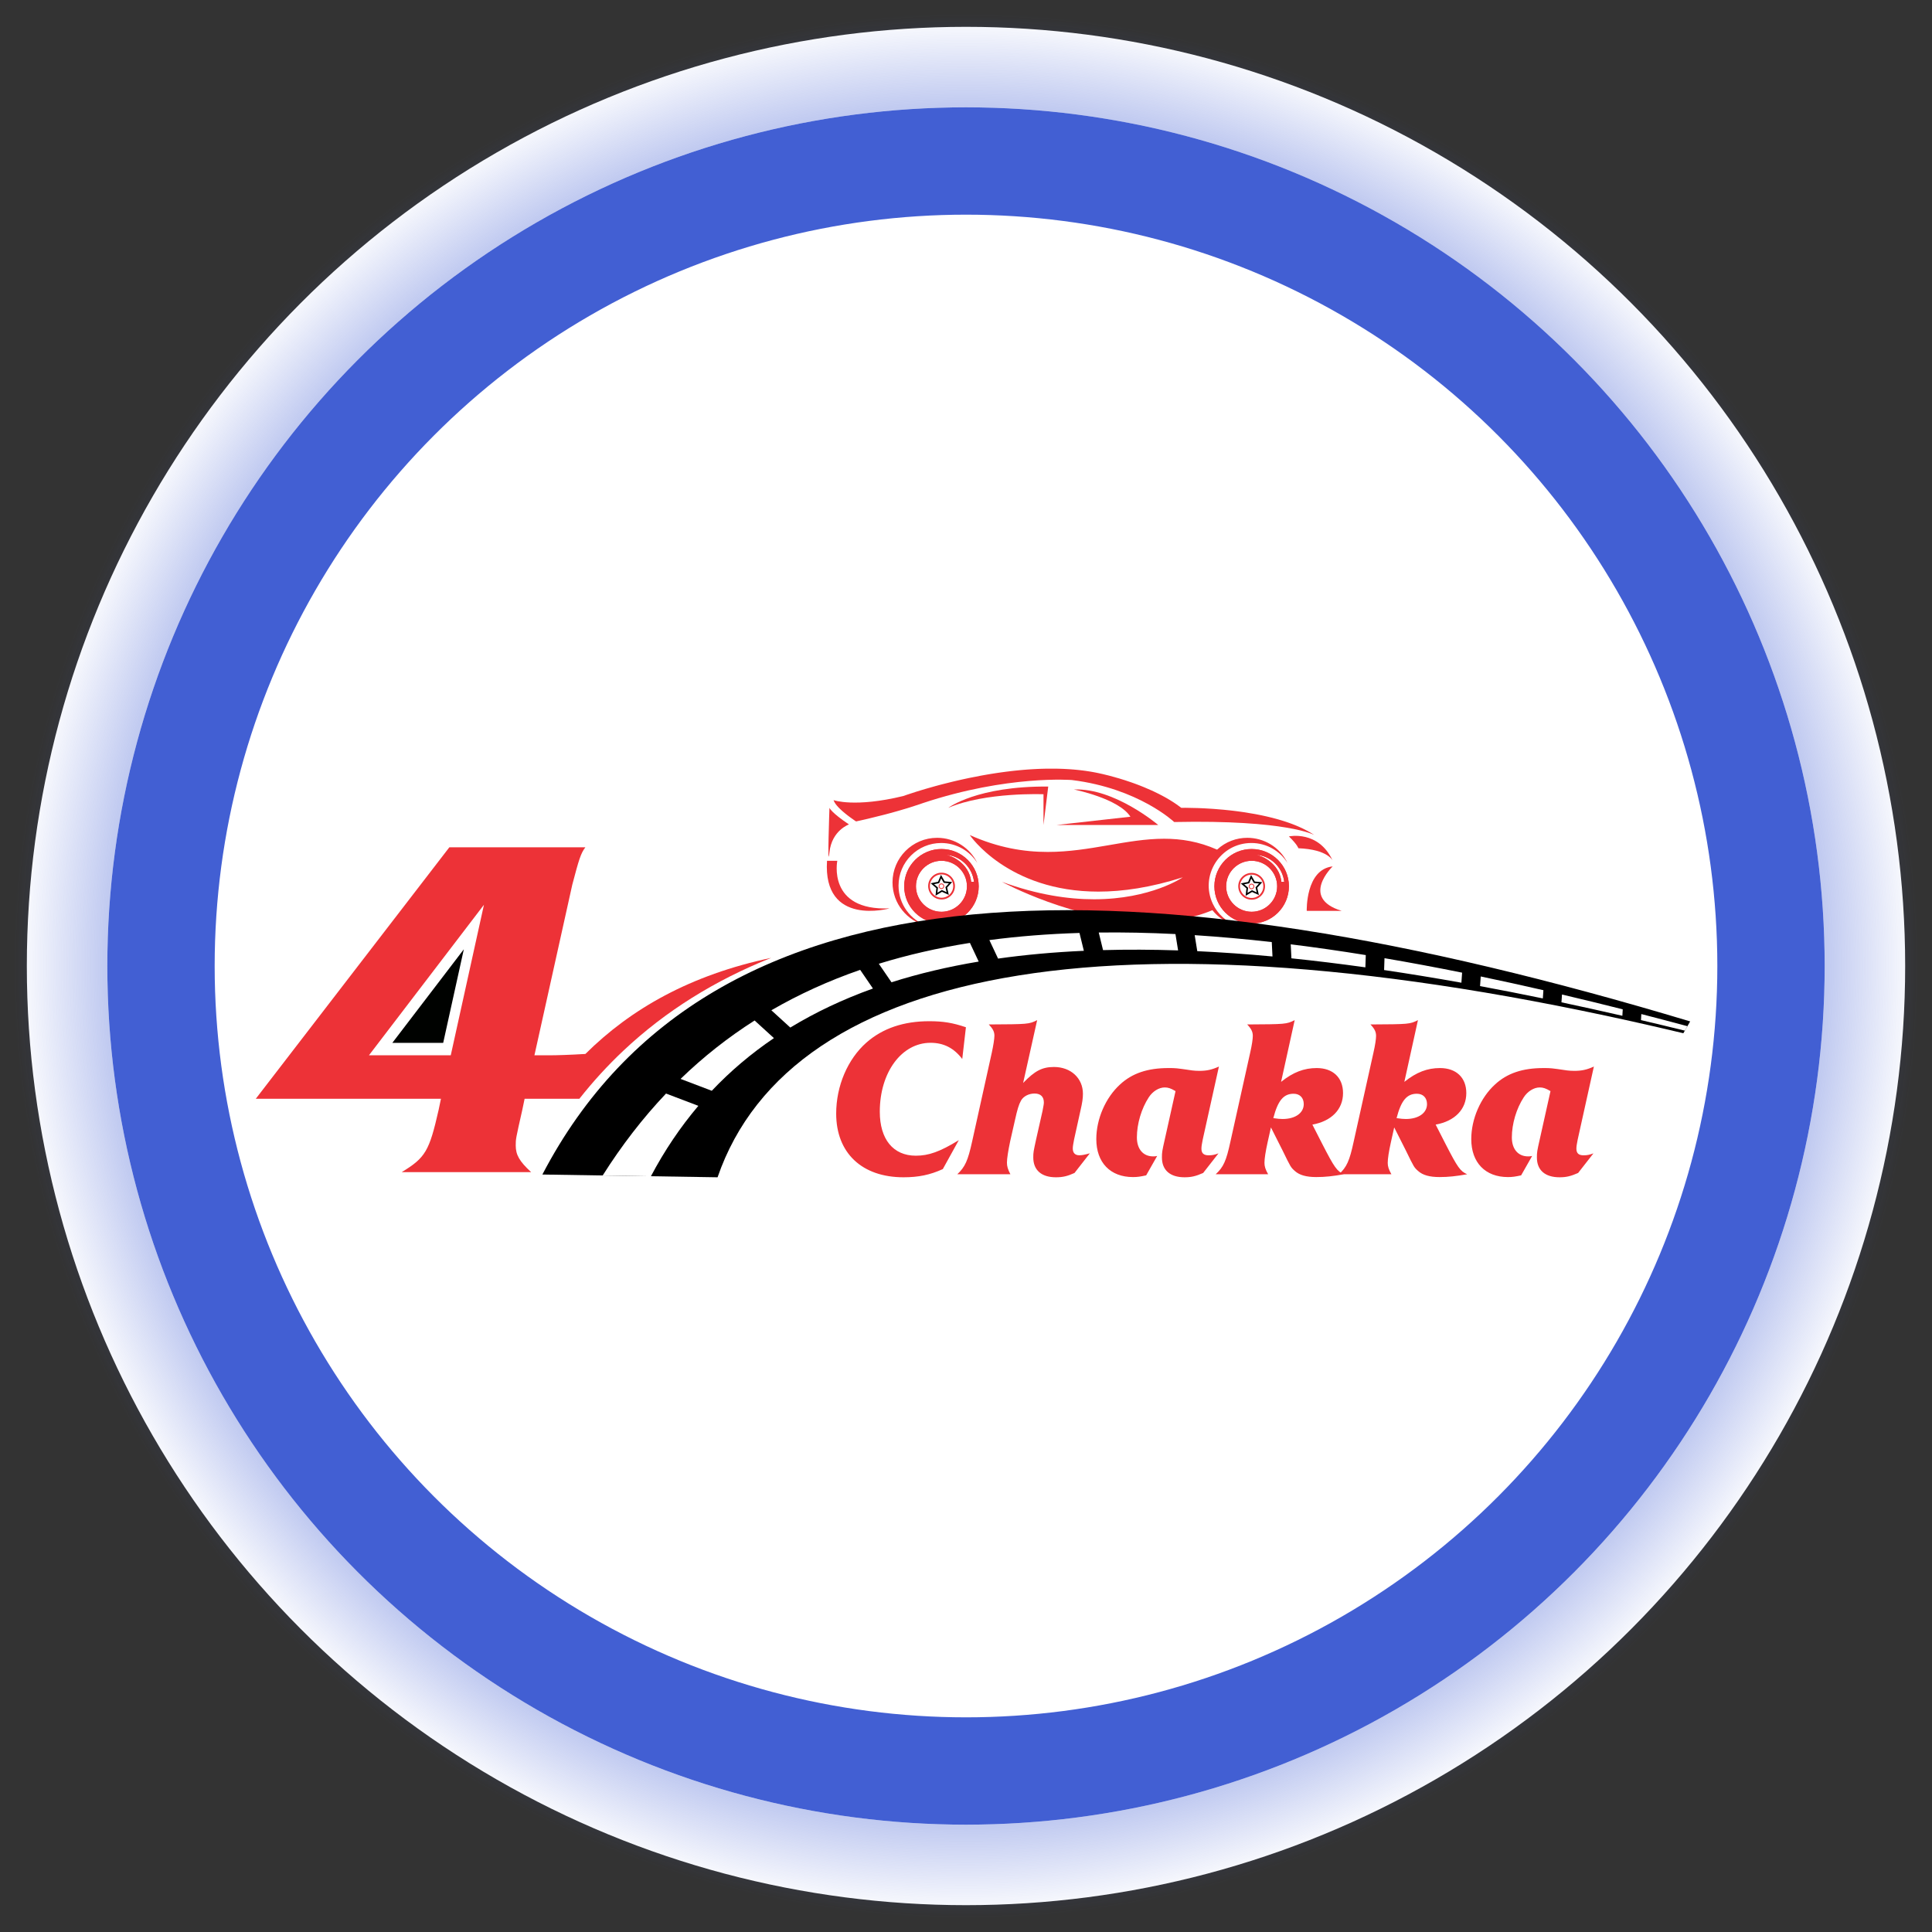 <svg id="vector" width="72" height="72" version="1.1" viewBox="0 0 72 72" xmlns="http://www.w3.org/2000/svg"><rect x="0" y="0" width="72" height="72" fill="#333333" stroke="none"/><defs><radialGradient id="radialGradient4261" cx="36" cy="36" r="35.5" gradientUnits="userSpaceOnUse"><stop stop-color="#425fd3" offset=".706"/><stop stop-color="#425fd3" stop-opacity="0" offset="1"/></radialGradient></defs><circle id="ellipse-base" cx="36" cy="36" r="35" fill="#fff" stroke="url(#radialGradient4261)" stroke-width="6"/><g id="wordmark" transform="matrix(.021 0 0 .021 -9.788 -9.787)"><g stroke-width="4.338"><path d="m2687.3 2018.2c-11.413 0-20.694 9.285-20.694 20.696 0 11.414 9.281 20.696 20.694 20.696s20.696-9.282 20.696-20.696c0-11.411-9.283-20.696-20.696-20.696zm0 44.476c-13.112 0-23.779-10.668-23.779-23.78s10.667-23.779 23.779-23.779 23.779 10.667 23.779 23.779-10.667 23.78-23.779 23.78z" fill="#ed3237"/><path d="m2687.1 2035.7c-1.918 0-3.473 1.561-3.473 3.474 0 1.914 1.555 3.474 3.473 3.474 1.914 0 3.471-1.56 3.471-3.474 0-1.913-1.557-3.474-3.471-3.474zm0 8.485c-2.764 0-5.013-2.247-5.013-5.011s2.249-5.01 5.013-5.01c2.765 0 5.01 2.246 5.01 5.01s-2.245 5.011-5.01 5.011z" fill="#ed3237"/><path d="m2674 2035.4 6.967 6.042-1.026 9.17 7.905-4.766 8.396 3.813-2.086-8.982 6.222-6.813-9.19-0.796-4.559-8.022-3.597 8.498zm2.582 20.45 1.489-13.276-10.092-8.751 13.087-2.685 5.203-12.302 6.599 11.614 13.306 1.151-9.007 9.861 3.023 13.012-12.168-5.516z"/><g fill="#ed3237"><path d="m2111.5 2109.2c-35.239-8.021-61.544-39.514-61.544-77.173 0-43.729 35.459-79.175 79.198-79.175 31.355 0 58.441 18.21 71.277 44.624-13.397-21.271-37.077-35.416-64.083-35.416-41.804 0-75.693 33.877-75.693 75.668 0 33.084 21.252 61.193 50.845 71.472z"/><path d="m1972.7 1929.1s-30.432 10.493-34.631 49.319c-4.198 38.83 0-78.704 0-78.704s3.15 8.399 34.631 29.385z"/><path d="m1952 1993.6s-18.248 89.159 92.755 84.48c0 0-118.58 33.433-111-84.48z"/><path d="m2081.4 1898.7h-0.017c-2.232 0.696-4.617 1.43-7.152 2.197h-0.01c-3.717 1.126-7.757 2.323-12.1 3.578h-0.013l-1.899 0.546h-0.026v0.01l-1.9 0.543h-0.026v0.01l-1.911 0.542h-0.017c-3.162 0.893-6.465 1.811-9.9 2.748h-0.01c-2.322 0.633-4.704 1.274-7.148 1.924h-0.01c-1.712 0.455-3.454 0.913-5.224 1.374h-0.01c-8.601 2.241-17.889 4.555-27.785 6.881h-0.017l-3.52 0.821h-0.059v0.014c-3.146 0.73-6.355 1.46-9.618 2.188h-0.017l-2.462 0.547h-0.017c-1.74 0.386-3.493 0.77-5.265 1.153 0 0-4.606-2.979-10.702-7.479v-0.01h-0.013c-1.057-0.782-2.16-1.608-3.291-2.473h-0.01c-0.811-0.619-1.637-1.26-2.471-1.916v-0.011h-0.013c-0.905-0.712-1.82-1.444-2.739-2.193v-0.01h-0.013c-1.098-0.894-2.199-1.814-3.291-2.749-0.739-0.633-1.473-1.273-2.199-1.919v-0.01h-0.01c-1.221-1.086-2.416-2.189-3.568-3.299-0.464-0.448-0.923-0.896-1.373-1.345v-0.032h-0.03l-0.245-0.246v-0.029h-0.03l-0.245-0.248v-0.028h-0.03l-0.248-0.254v-0.02h-0.021l-0.255-0.263v-0.013h-0.013l-0.264-0.272c-0.869-0.907-1.694-1.813-2.475-2.714v-0.039h-0.035c-1.606-1.86-2.999-3.698-4.095-5.474v-0.032h-0.022c-0.661-1.074-1.211-2.126-1.632-3.145v-0.159h-0.067c-0.188-0.469-0.348-0.93-0.477-1.384 0 0 37.515 13.64 123.83-7.348 0 0 8.559-3.125 23.427-7.784h0.018v-0.01c4.56-1.429 9.714-3.002 15.401-4.675h0.013c5.642-1.66 11.804-3.416 18.427-5.226h0.018l3.027-0.822c1.353-0.365 2.724-0.733 4.113-1.101h0.018c1.716-0.456 3.457-0.913 5.225-1.373h0.01v-1e-3c5.267-1.368 10.767-2.748 16.467-4.127h0.05v-0.012l1.09-0.264h0.01c1.906-0.459 3.828-0.917 5.778-1.374v-1e-3c1.177-0.275 2.367-0.55 3.56-0.825h0.021c1.992-0.459 3.999-0.917 6.034-1.372h0.022v-0.01l2.466-0.546h0.01c2.086-0.461 4.19-0.919 6.316-1.374h0.017c1.722-0.368 3.456-0.734 5.202-1.098h0.026v-0.01c6.358-1.324 12.883-2.611 19.544-3.848 0.989-0.183 1.974-0.369 2.968-0.55h0.06v-0.011c1-0.182 2.008-0.361 3.014-0.54h0.013c2.082-0.372 4.176-0.738 6.281-1.099h0.051v-0.01l1.568-0.267h0.095v-0.016l1.559-0.259h0.093v-0.016l1.565-0.26h0.087v-0.014l1.571-0.261h0.08v-0.013l1.64-0.262h0.013c1.734-0.278 3.473-0.553 5.221-0.823h0.01l1.799-0.273h0.127v-0.02c1.176-0.179 2.352-0.356 3.533-0.531h0.046v-0.01l1.851-0.268h0.076v-0.011c1.919-0.278 3.844-0.55 5.776-0.815 1.354-0.186 2.71-0.37 4.07-0.549h0.06v-0.01l2.054-0.268h0.148v-0.019c2.912-0.377 5.837-0.738 8.775-1.082h0.035l2.371-0.271h0.106v-0.013c0.768-0.088 1.532-0.178 2.302-0.263h0.176v-0.019c0.801-0.088 1.605-0.17 2.407-0.256h0.07v-0.01c2.69-0.288 5.386-0.562 8.092-0.819h0.167v-0.016c0.939-0.089 1.882-0.173 2.824-0.259h0.204v-0.018c0.961-0.087 1.921-0.175 2.883-0.257h0.145v-0.014c1.066-0.091 2.134-0.175 3.202-0.262h0.102v-0.01c1.115-0.091 2.229-0.184 3.346-0.268h0.233v-0.016c1.209-0.092 2.42-0.174 3.632-0.259h0.496v-0.036c1.221-0.084 2.443-0.162 3.665-0.239h0.465v-0.029c3.164-0.198 6.332-0.373 9.506-0.522h0.68v-0.029c2.053-0.094 4.109-0.174 6.165-0.247h0.441v-0.014c3.38-0.115 6.763-0.206 10.145-0.26h16.311c3.207 0.049 6.409 0.129 9.606 0.242v0.032h0.888c1.816 0.067 3.631 0.145 5.444 0.234v0.042h0.833c2.85 0.144 5.692 0.316 8.527 0.515v0.036h0.507c1.024 0.073 2.049 0.15 3.072 0.23v0.045h0.555c1.009 0.08 2.017 0.165 3.023 0.252v0.023h0.259c1.844 0.162 3.684 0.338 5.522 0.525v0.026h0.256c0.741 0.075 1.482 0.155 2.222 0.235v0.04h0.377l2.1 0.236v0.039h0.341l1.861 0.221v0.055h0.45l2.028 0.252v0.023h0.177c1.32 0.169 2.637 0.345 3.952 0.528v0.022h0.16l1.768 0.251v0.025h0.168l1.483 0.218v0.057h0.38l1.548 0.236v0.04h0.249l1.402 0.221v0.054h0.338l1.589 0.259v0.016h0.089l1.562 0.263v0.012h0.071l1.581 0.275v1e-3c1.01 0.177 2.018 0.36 3.025 0.547h0.013l1.362 0.256v0.019h0.102l1.274 0.245v0.031h0.156l1.221 0.24v0.035h0.171l1.205 0.243v0.032h0.157l1.22 0.252v0.023h0.107l1.269 0.268v0.01h0.035c1.022 0.217 2.042 0.44 3.059 0.668 0 0 23.93 4.845 54.715 15.568h0.013c1.541 0.536 3.094 1.084 4.666 1.65 1.001 0.361 2.009 0.729 3.022 1.101 0.731 0.269 1.466 0.543 2.202 0.818v0.01h0.021c0.724 0.27 1.452 0.546 2.18 0.822h0.01c1.185 0.45 2.373 0.906 3.57 1.372v0.01h0.013c2.271 0.885 4.562 1.799 6.867 2.743v0.01h0.026c4.632 1.897 9.318 3.914 14.015 6.054h0.01c1.19 0.542 2.382 1.091 3.573 1.65 6.188 2.902 12.369 6.018 18.439 9.355h0.01c1.473 0.809 2.938 1.633 4.396 2.468v0.01h0.017c2.031 1.165 4.046 2.354 6.041 3.57v0.01h0.013c4.033 2.456 7.986 5.016 11.822 7.684v0.024h0.035c2.757 1.919 5.455 3.894 8.08 5.924 0 0 11.066-0.217 28.773 0.407v1e-3h0.03c2.188 0.077 4.471 0.167 6.854 0.271h0.082c1.841 0.081 3.75 0.174 5.698 0.274h0.031c4.338 0.223 8.927 0.494 13.735 0.825 1.27 0.087 2.554 0.178 3.853 0.274h0.017c5.202 0.383 10.622 0.834 16.226 1.367v0.01h0.095c3.481 0.332 7.036 0.699 10.64 1.096h0.047c2.349 0.259 4.718 0.53 7.111 0.819v0.01h0.06l2.142 0.265v0.01h0.084c1.434 0.178 2.874 0.362 4.32 0.55 2.007 0.262 4.026 0.537 6.055 0.821v0.01h0.043c1.267 0.178 2.537 0.36 3.812 0.547h0.018c6.621 0.971 13.333 2.066 20.076 3.298v0.01h0.031c1.457 0.267 2.916 0.538 4.376 0.819v0.01h0.034c2.282 0.436 4.565 0.888 6.848 1.358v0.018h0.089l1.287 0.265v0.011h0.046c2.924 0.611 5.847 1.251 8.763 1.919v0.01h0.03c3.028 0.695 6.047 1.424 9.054 2.181v0.021h0.084l1.017 0.253v0.023h0.09l1.011 0.264v0.011h0.043c2.383 0.616 4.755 1.254 7.115 1.911v0.016h0.056c0.624 0.174 1.25 0.346 1.872 0.523v0.028h0.098c0.611 0.174 1.218 0.354 1.829 0.531v0.019h0.063c1.546 0.449 3.084 0.907 4.617 1.376l0.826 0.253v0.023h0.074c1.45 0.448 2.892 0.906 4.33 1.371h0.017c1.378 0.447 2.748 0.902 4.112 1.365v0.012h0.035l0.79 0.269v0.01h0.022l0.807 0.275c1.292 0.447 2.574 0.905 3.854 1.367v0.01h0.026c1.469 0.531 2.928 1.074 4.377 1.626v0.026h0.068c0.712 0.271 1.427 0.541 2.134 0.818v0.01h0.018c0.456 0.179 0.905 0.364 1.359 0.544v0.01h0.018l1.358 0.543v0.01h0.018c0.452 0.183 0.909 0.363 1.359 0.548h0.01c0.645 0.265 1.278 0.541 1.919 0.811v0.015h0.035c0.631 0.266 1.266 0.529 1.893 0.799v0.027h0.062c5.317 2.299 10.442 4.767 15.353 7.397v0.036h0.067l0.484 0.257v0.017h0.035c0.172 0.093 0.346 0.182 0.517 0.276 0.649 0.353 1.285 0.714 1.927 1.074v0.027h0.048c1.286 0.721 2.552 1.457 3.806 2.201 0.737 0.438 1.474 0.876 2.2 1.322v0.054h0.088c0.436 0.269 0.857 0.548 1.288 0.82v0.01h0.01l0.817 0.523v0.027h0.043c0.558 0.353 1.117 0.705 1.663 1.066 0 0-48.272-27.284-248.71-23.086 0 0-62.961-59.814-181.54-74.508 0 0-113.52-9.305-264.45 40.929 0 0-7.973 2.908-22.457 7.424z"/><path d="m2831.1 1993.4s-8.391-19.939-60.863-22.037c0 0-1.534-6.108-16.796-20.99 0 0 52.476-11.543 77.659 43.027z"/><path d="m2341 1930.1h180.49s-77.652-66.113-149.54-62.965c0 0 79.228 15.742 100.22 48.272z"/><path d="m2317.9 1930.1v-54.568s-102.84-4.195-168.95 24.134c0 0 50.371-38.828 177.35-37.777z"/><path d="m2831.1 2003.6s-58.642 55.96 15.862 78.864c0 0-48.269 0.183-61.912 0 0 0-2.221-73.618 46.05-78.864z"/><path d="m2662 2109.2c-17.817-4.057-33.343-14.119-44.344-27.938-35.219 14.893-73.209 20.682-111.03 20.682-132.33 0-262.36-70.916-262.36-70.916 62.936 22.992 117.71 30.917 163.36 30.912 101.22-0.01 157.44-38.984 157.44-38.984-56.984 18.202-106.73 25.379-149.79 25.379-160.95 0-228.19-100.36-228.19-100.36 50.807 22.675 96.155 29.953 138.2 29.953 37.706 0 72.758-5.855 106.7-11.707 33.943-5.856 66.771-11.709 100.04-11.709 30.54 0 61.457 4.934 93.939 19.326 15.407-14.216 34.581-20.983 53.564-20.983 28.891 0 57.342 15.673 71.409 44.616-13.395-21.271-37.08-35.416-64.081-35.416-55.833 0-92.173 58.287-68.345 108.2 8.658 18.135 24.319 32.285 43.496 38.944z"/><path d="m2687.3 2105c-36.462 0-66.127-29.664-66.127-66.129 0-36.464 29.665-66.132 66.127-66.132 36.467 0 66.125 29.668 66.125 66.132 0 36.465-29.658 66.129-66.125 66.129zm0-111.39c-24.958 0-45.258 20.302-45.258 45.259 0 24.955 20.3 45.257 45.258 45.257 24.954 0 45.261-20.302 45.261-45.257 0-24.957-20.307-45.259-45.261-45.259zm8.476-10.425c7.028 1.398 15.997 5.296 24.206 11.903 8.26 6.654 18.41 18.281 20.01 35.925l5.087-0.169c-3.061-26.077-24.382-46.082-49.303-47.659z"/><path d="m2720 1995.1c-8.209-6.61-17.178-10.508-24.206-11.906 24.921 1.577 46.242 21.582 49.303 47.659l-5.087 0.169c-1.596-17.644-11.75-29.271-20.01-35.922zm-32.682 89.035c-24.958 0-45.258-20.302-45.258-45.257 0-24.957 20.3-45.259 45.258-45.259 24.954 0 45.261 20.302 45.261 45.259 0 24.955-20.307 45.257-45.261 45.257zm0-111.39c-36.462 0-66.127 29.668-66.127 66.132 0 36.465 29.665 66.129 66.127 66.129 36.467 0 66.125-29.664 66.125-66.129 0-36.464-29.658-66.132-66.125-66.132z"/><path d="m2136.8 2105c-36.463 0-66.128-29.664-66.128-66.129 0-36.464 29.665-66.132 66.128-66.132 36.47 0 66.13 29.668 66.13 66.132 0 36.465-29.66 66.129-66.13 66.129zm0-111.39c-24.957 0-45.259 20.302-45.259 45.259 0 24.955 20.302 45.257 45.259 45.257 24.958 0 45.263-20.302 45.263-45.257 0-24.957-20.305-45.259-45.263-45.259zm8.476-10.425c7.027 1.398 15.995 5.296 24.207 11.903 8.264 6.654 18.413 18.281 20.008 35.925l5.092-0.169c-3.064-26.077-24.387-46.082-49.307-47.659z"/><path d="m2169.5 1995.1c-8.212-6.61-17.18-10.508-24.207-11.906 24.92 1.577 46.243 21.582 49.307 47.659l-5.092 0.169c-1.595-17.644-11.744-29.271-20.008-35.922zm-32.683 89.035c-24.957 0-45.259-20.302-45.259-45.257 0-24.957 20.302-45.259 45.259-45.259 24.958 0 45.263 20.302 45.263 45.259 0 24.955-20.305 45.257-45.263 45.257zm0-111.39c-36.463 0-66.128 29.668-66.128 66.132 0 36.465 29.665 66.129 66.128 66.129 36.47 0 66.13-29.664 66.13-66.129 0-36.464-29.66-66.132-66.13-66.132z"/><path d="m2137 2017.8c-11.409 0-20.692 9.286-20.692 20.696 0 11.411 9.283 20.696 20.692 20.696 11.413 0 20.694-9.285 20.694-20.696 0-11.41-9.281-20.696-20.694-20.696zm0 44.473c-13.109 0-23.776-10.668-23.776-23.777 0-13.112 10.667-23.779 23.776-23.779 13.111 0 23.778 10.667 23.778 23.779 0 13.109-10.667 23.777-23.778 23.777z"/><path d="m2136.8 2035.3c-1.915 0-3.473 1.558-3.473 3.474 0 1.917 1.558 3.472 3.473 3.472s3.474-1.555 3.474-3.472c0-1.916-1.559-3.474-3.474-3.474zm0 8.485c-2.763 0-5.01-2.247-5.01-5.011 0-2.761 2.247-5.013 5.01-5.013 2.764 0 5.012 2.252 5.012 5.013 0 2.764-2.248 5.011-5.012 5.011z"/></g><path d="m2123.7 2035.1 6.968 6.042-1.027 9.17 7.904-4.762 8.401 3.807-2.087-8.983 6.221-6.81-9.191-0.796-4.559-8.021-3.596 8.497zm2.583 20.448 1.487-13.277-10.09-8.746 13.085-2.689 5.204-12.3 6.598 11.614 13.307 1.148-9.006 9.864 3.022 13.01-12.166-5.516z"/></g><g fill="#ed3237" stroke-width="1.04"><path d="m1834.6 2165.9c-143.25 30.266-248.96 90.431-329.65 170.51-27.875 1.693-51.25 2.385-62.237 2.385h-28.203l67.19-302.77c11.613-43.965 14.932-55.578 23.226-66.362h-241.38l-343.52 446.28h328.58l-4.148 19.908c-16.59 72.998-23.226 84.611-65.532 110.33h229.78c-20.738-19.079-27.374-30.692-27.374-47.282 0-11.614 0-11.614 11.613-63.044l4.147-19.908h97.188c24.19-30.674 50.193-59.045 77.947-85.188 75.067-70.713 162.94-125.14 262.37-164.85zm-509.68-94.209-58.896 267.1h-145.16z"/><path d="m2167.6 2489.4c-33.712 20.685-53.631 27.581-76.234 27.581-40.223 0-63.974-29.114-63.974-78.149 0-69.721 38.691-122.2 90.024-122.2 23.369 0 41.373 9.195 56.314 28.732l6.512-56.314c-23.751-8.045-40.607-10.725-65.125-10.725-45.586 0-82.745 12.641-111.48 37.924-33.328 29.498-53.631 77-53.631 126.03 0 69.722 45.586 113.01 119.52 113.01 26.432 0 47.119-4.213 69.721-14.556zm139.06-213c-14.558 7.278-16.09 7.278-85.812 7.662 7.279 7.661 9.961 13.024 9.961 19.919 0 5.365-1.916 17.622-4.596 29.882l-34.861 157.45c-7.663 34.861-12.642 45.587-26.433 58.612h94.238c-4.597-8.811-6.129-14.174-6.129-20.686 0-7.28 2.298-21.454 5.746-37.926l8.428-37.159c4.213-19.153 6.895-27.964 10.726-34.861 4.215-7.661 13.792-12.642 24.135-12.642 10.726 0 16.472 5.747 16.472 15.708 0 3.064-0.383 4.597-2.298 14.94l-11.493 50.95c-4.597 21.453-4.981 22.601-4.981 31.796 0 22.601 14.558 35.243 40.225 35.243 11.875 0 20.303-1.915 32.945-7.662l27.198-34.86c-9.96 2.682-14.174 3.448-18.771 3.448-7.279 0-11.492-4.214-11.492-11.875 0-3.831 0.767-8.045 2.299-16.09l11.492-52.099c3.064-13.025 4.214-21.07 4.214-29.115 0-27.582-21.453-47.502-51.333-47.502-21.069 0-34.094 6.895-54.781 28.348zm212.99 241.02c-3.064 0.767-4.597 0.767-7.279 0.767-17.621 0-28.73-12.96-28.73-33.647 0-24.071 8.044-51.206 21.069-71.126 6.896-10.663 18.004-17.558 28.348-17.558 6.129 0 10.726 1.532 19.155 6.513l-19.155 86.002c-4.597 20.303-4.98 22.537-4.98 31.732 0 22.601 14.557 35.179 40.223 35.179 11.876 0 19.921-1.915 32.946-7.662l27.198-34.796c-7.277 2.682-11.109 3.448-17.62 3.448-8.812 0-12.642-3.832-12.642-11.811 0-3.832 0.766-8.429 2.298-16.09l28.731-129.61c-12.642 5.746-21.836 7.661-34.861 7.661-4.979 0-9.194-0.383-12.642-0.766-28.73-4.213-28.73-4.213-42.138-4.213-36.777 0-64.359 9.193-85.812 29.114-25.665 23.367-42.138 61.293-42.138 96.919 0 41.757 24.9 67.423 65.123 67.423 7.663 0 13.026-0.766 23.369-3.064zm244.02-241.02c-14.558 7.278-16.09 7.278-84.279 7.662 7.279 7.661 9.961 13.024 9.961 20.303 0 5.363-1.533 16.09-4.597 29.498l-35.244 158.6c-7.279 33.711-12.258 44.82-26.05 57.462h93.089c-4.979-8.811-6.511-14.174-6.511-20.303 0-7.279 1.914-19.92 5.745-37.159l5.747-25.667 20.686 40.989c14.556 29.882 14.556 29.882 21.836 36.393 8.045 7.279 20.303 10.727 37.925 10.727 15.706 0 29.498-1.532 49.035-4.98-12.259-5.363-16.856-11.875-38.308-53.631l-17.623-34.478c34.095-6.13 54.399-27.199 54.399-55.931 0-27.582-18.005-44.436-46.737-44.436-22.219 0-41.756 7.277-63.209 24.517zm-37.925 173.92c8.044-31.03 18.005-43.288 36.01-43.288 11.108 0 18.004 7.279 18.004 18.388 0 15.707-14.941 26.433-37.542 26.433-4.597 0-8.428-0.383-16.472-1.533zm256.67-173.92c-14.558 7.278-16.09 7.278-84.28 7.662 7.279 7.661 9.961 13.024 9.961 20.303 0 5.363-1.532 16.09-4.596 29.498l-35.245 158.6c-7.279 33.711-12.258 44.82-26.049 57.462h93.089c-4.98-8.811-6.512-14.174-6.512-20.303 0-7.279 1.914-19.92 5.746-37.159l5.746-25.667 20.686 40.989c14.557 29.882 14.557 29.882 21.835 36.393 8.046 7.279 20.304 10.727 37.926 10.727 15.707 0 29.498-1.532 49.034-4.98-12.257-5.363-16.855-11.875-38.307-53.631l-17.622-34.478c34.094-6.13 54.398-27.199 54.398-55.931 0-27.582-18.005-44.436-46.737-44.436-22.219 0-41.756 7.277-63.208 24.517zm-37.926 173.92c8.044-31.03 18.004-43.288 36.009-43.288 11.11 0 18.005 7.279 18.005 18.388 0 15.707-14.94 26.433-37.542 26.433-4.596 0-8.428-0.383-16.472-1.533zm240.58 67.103c-3.064 0.767-4.596 0.767-7.278 0.767-17.621 0-28.731-12.96-28.731-33.647 0-24.071 8.044-51.206 21.07-71.126 6.895-10.663 18.004-17.558 28.348-17.558 6.129 0 10.726 1.532 19.154 6.513l-19.154 86.002c-4.597 20.303-4.981 22.537-4.981 31.732 0 22.601 14.558 35.179 40.224 35.179 11.875 0 19.92-1.915 32.946-7.662l27.198-34.796c-7.278 2.682-11.109 3.448-17.621 3.448-8.811 0-12.642-3.832-12.642-11.811 0-3.832 0.766-8.429 2.298-16.09l28.731-129.61c-12.641 5.746-21.835 7.661-34.861 7.661-4.979 0-9.193-0.383-12.642-0.766-28.73-4.213-28.73-4.213-42.138-4.213-36.776 0-64.358 9.193-85.811 29.114-25.666 23.367-42.138 61.293-42.138 96.919 0 41.757 24.9 67.423 65.123 67.423 7.663 0 13.026-0.766 23.369-3.064z"/><path d="m2153.8 2503.7c-19.353 10.665-39.291 18.608-62.375 18.608-14.574 0-28.681-3.621-40.487-12.408-22.022-16.391-28.743-44.893-28.743-70.995 0-26.726 5.595-54.263 18.69-77.749 11.116-19.937 27.754-36.862 49.463-44.879 8.709-3.216 17.845-4.831 27.127-4.831 21.414 0 38.409 7.319 52.465 21.533l4.651-40.213c-20.543-6.608-37.185-9.12-59.415-9.12-39.871 0-77.677 9.842-108 36.61-34.023 30.033-51.854 77.274-51.854 122.1 0 69.739 46.42 107.76 114.27 107.76 24.133 0 44.122-3.627 65.966-13.372zm145.53-218.26c-6.922 2.286-14.287 2.804-21.537 3.152-7.356 0.355-14.751 0.458-22.115 0.546-7.958 0.095-15.917 0.147-23.877 0.192 2.673 4.292 4.318 8.994 4.318 14.724 0 4.238-0.698 8.969-1.343 13.157-0.919 5.98-2.07 11.952-3.378 17.86l-34.861 157.45c-3.694 16.687-8.029 36.763-18.393 50.737-0.371 0.502-0.75 0.996-1.136 1.486h73.94c-1.939-4.841-3.118-9.719-3.118-15.433 0-5.302 0.833-11.079 1.642-16.316 1.172-7.593 2.641-15.167 4.216-22.685l8.446-37.247c2.576-11.352 5.588-25.989 11.252-36.239 5.589-10.113 17.524-15.355 28.733-15.355 13.131 0 21.726 7.611 21.726 20.961 0 5.022-1.474 10.97-2.386 15.897l-0.016 0.101-11.503 50.993c-1.177 5.493-2.407 10.996-3.487 16.508-0.527 2.689-1.014 5.391-1.217 8.126-0.15 2.014-0.16 4.043-0.16 6.063 0 21.695 14.75 29.989 34.97 29.989 11.452 0 19.328-2.095 29.604-6.666l17.388-22.286c-1.869 0.243-3.745 0.385-5.618 0.385-10.428 0-16.746-6.81-16.746-17.129 0-5.506 1.361-11.669 2.391-17.074l0.031-0.148 11.508-52.171c2.157-9.164 4.075-18.456 4.075-27.911 0-26.318-20.958-42.249-46.08-42.249-5.831 0-11.583 0.559-17.178 2.273-13.243 4.059-24.428 14.727-33.821 24.468l-12.99 13.47zm210.95 238.02c-21.162-1.094-31.834-18.392-31.834-38.848 0-24.973 8.293-53.072 21.92-73.993 7.06-10.84 19.378-19.944 32.751-19.944 8.497 0 14.609 2.977 21.827 7.242l3.286 1.942-19.985 89.727c-1.187 5.329-2.417 10.679-3.464 16.036-0.546 2.794-1.024 5.585-1.228 8.428-0.145 2.036-0.162 4.084-0.162 6.126 0 21.701 14.766 29.926 34.97 29.926 11.542 0 19.248-2.194 29.623-6.69l17.165-21.959c-1.342 0.097-2.75 0.146-4.266 0.146-11.168 0-17.896-5.642-17.896-17.066 0-5.541 1.316-11.695 2.401-17.12l26.596-119.98c-8.837 3.049-17.121 4.318-27.574 4.318-4.44 0-8.81-0.307-13.221-0.798l-0.093-0.011-0.09-0.012c-6.984-1.025-13.982-2.088-20.983-3-3.523-0.459-7.042-0.866-10.593-1.031-3.258-0.15-6.539-0.128-9.8-0.128-30.702 0-59.124 6.477-82.258 27.73-24.823 22.805-40.439 59.37-40.439 93.051 0 37.717 21.489 62.17 59.871 62.17 7.103 0 13.187-0.995 19.956-2.444zm209.69-71.48 0.754-2.908c5.664-21.849 14.443-47.224 41.096-47.224 14.076 0 23.259 9.691 23.259 23.642 0 4.081-0.837 8.064-2.567 11.765-6.99 14.955-25.023 19.922-40.23 19.922-5.819 0-11.464-0.765-17.215-1.586l-3.529-0.504 25.467 50.465c3.735 7.666 7.425 15.525 11.457 23.035 1.508 2.808 3.14 5.754 5.321 8.107 1.193 1.288 2.546 2.473 3.85 3.647 8.871 7.985 23.025 9.378 34.411 9.378 11.923 0 23.381-1.08 34.949-2.763-3.461-3.39-6.287-7.378-8.929-11.526-7.331-11.507-13.76-24.524-19.972-36.678l-20.847-40.787 6.973-1.253c27.164-4.884 50.075-21.182 50.075-50.759 0-25.546-16.616-39.185-41.483-39.185-23.429 0-41.812 8.809-59.918 23.36l-11.633 9.347 25.122-114.04c-6.875 2.288-14.175 2.813-21.381 3.163-7.197 0.349-14.432 0.453-21.638 0.54-7.673 0.093-15.349 0.145-23.023 0.189 2.715 4.382 4.332 9.163 4.332 15.109 0 4.081-0.619 8.498-1.241 12.528-0.938 6.067-2.15 12.118-3.481 18.109l-35.244 158.6c-3.637 16.369-7.896 36.174-18.105 49.853-0.307 0.41-0.618 0.816-0.933 1.217h72.419c-1.998-4.695-3.237-9.5-3.237-15.05 0-5.142 0.71-10.566 1.487-15.643 1.165-7.594 2.709-15.168 4.386-22.665l8.953-39.987zm218.74 0 0.753-2.908c5.665-21.849 14.443-47.224 41.096-47.224 14.077 0 23.259 9.691 23.259 23.642 0 4.081-0.837 8.064-2.567 11.765-6.989 14.955-25.022 19.922-40.229 19.922-5.819 0-11.464-0.765-17.215-1.586l-3.53-0.504 25.468 50.465c3.735 7.666 7.425 15.525 11.456 23.035 1.508 2.808 3.141 5.754 5.321 8.107 1.194 1.288 2.547 2.473 3.85 3.647 8.872 7.985 23.025 9.378 34.412 9.378 11.922 0 23.38-1.08 34.948-2.763-3.31-3.239-6.03-7.019-8.61-11.025-3.102-4.82-5.926-9.878-8.659-14.915-3.991-7.357-7.823-14.812-11.631-22.264l-20.847-40.787 6.973-1.253c27.164-4.884 50.074-21.182 50.074-50.759 0-25.546-16.616-39.185-41.482-39.185-23.429 0-41.812 8.809-59.919 23.36l-11.632 9.347 25.121-114.04c-6.875 2.288-14.174 2.813-21.38 3.163-7.198 0.349-14.433 0.453-21.638 0.54-7.674 0.093-15.349 0.145-23.024 0.189 2.715 4.382 4.332 9.163 4.332 15.109 0 4.081-0.619 8.498-1.241 12.528-0.937 6.067-2.149 12.118-3.481 18.109l-35.244 158.6c-3.636 16.368-7.896 36.173-18.105 49.853-0.306 0.41-0.617 0.816-0.933 1.217h72.42c-1.999-4.695-3.237-9.5-3.237-15.05 0-5.142 0.709-10.566 1.487-15.643 1.164-7.594 2.708-15.168 4.386-22.665l8.953-39.987zm236.99 71.48c-21.161-1.094-31.834-18.392-31.834-38.848 0-24.973 8.294-53.072 21.92-73.993 7.061-10.84 19.379-19.944 32.751-19.944 8.497 0 14.61 2.977 21.828 7.242l3.285 1.942-19.985 89.727c-1.187 5.329-2.417 10.679-3.463 16.036-0.546 2.794-1.024 5.585-1.228 8.428-0.146 2.036-0.163 4.084-0.163 6.126 0 21.701 14.765 29.926 34.97 29.926 11.542 0 19.248-2.194 29.624-6.69l17.164-21.959c-1.342 0.097-2.75 0.146-4.265 0.146-11.169 0-17.896-5.642-17.896-17.066 0-5.541 1.315-11.695 2.4-17.12l26.596-119.98c-8.837 3.049-17.121 4.318-27.573 4.318-4.44 0-8.811-0.307-13.222-0.798l-0.094-0.011-0.09-0.012c-6.986-1.025-13.983-2.088-20.984-3-3.523-0.459-7.042-0.866-10.592-1.031-3.259-0.15-6.54-0.128-9.8-0.128-30.703 0-59.125 6.477-82.258 27.73-24.824 22.805-40.44 59.37-40.44 93.051 0 37.717 21.489 62.17 59.871 62.17 7.103 0 13.187-0.995 19.956-2.444z"/></g><g stroke-width="1.04"><path d="m1739.5 2555.3-310.89-4.917c299.46-574.03 1057.5-566.03 2036.9-271.7l-12.102 20.961c-990.12-236.2-1583.7-122.47-1713.9 255.66z"/><path d="m1535.6 2552.1 85.628 1.354c24.194-45.762 52.286-87.338 84.171-124.96l-57.354-21.816c-40.991 43.209-78.428 91.62-112.44 145.42zm193.64-150.34c33.051-34.955 69.837-66.043 110.28-93.452l-34.293-31.291c-47.118 29.994-90.9 64.463-131.39 103.67zm139.36-112.19c44.712-27.203 93.581-50.256 146.64-69.272l-22.654-33.123c-56.079 19.442-108.57 43.294-157.6 71.724zm179.55-80.36c48.327-15.346 99.931-27.55 154.78-36.73l-15.59-33.139c-56.778 8.984-110.65 21.273-161.66 37.025zm189.16-42.029c48.319-6.823 99.052-11.41 152.21-13.817l-7.757-31.682c-55.616 1.721-108.9 5.904-159.9 12.649zm186.28-15.046c42.877-1.177 87.275-0.992 133.19 0.523l-4.704-29.003c-46.807-2.359-92.175-3.28-136.12-2.717zm167.23 1.878c43.183 2.004 87.671 5.148 133.46 9.404l-1.269-25.545c-46.872-5.309-92.467-9.409-136.79-12.256zm167.06 12.699c42.643 4.406 86.39 9.75 131.24 16.015l0.728-21.767c-45.484-7.356-89.88-13.733-133.2-19.102zm164.48 20.796c44.655 6.606 90.379 14.101 137.17 22.466l1.253-17.838c-46.956-9.466-92.86-18.028-137.72-25.662zm170.27 28.495c36.502 6.772 73.642 14.062 111.42 21.861l1.014-14.582c-37.706-8.647-74.783-16.775-111.23-24.37zm144.46 28.777c35.48 7.529 71.513 15.497 108.1 23.9l0.638-11.458c-36.475-9.201-72.398-17.964-107.77-26.279zm141.14 31.572c25.688 6.028 51.644 12.265 77.868 18.71l4.571-7.917c-27.581-7.405-54.86-14.578-81.842-21.517z" fill="#fff"/><path d="m1252.6 2316.7 36.609-166.02-126.84 166.02z" fill="#000200"/></g></g><circle cx="36" cy="36" r="30" fill-opacity="0" stroke="#425fd3" stroke-width="4"/></svg>

